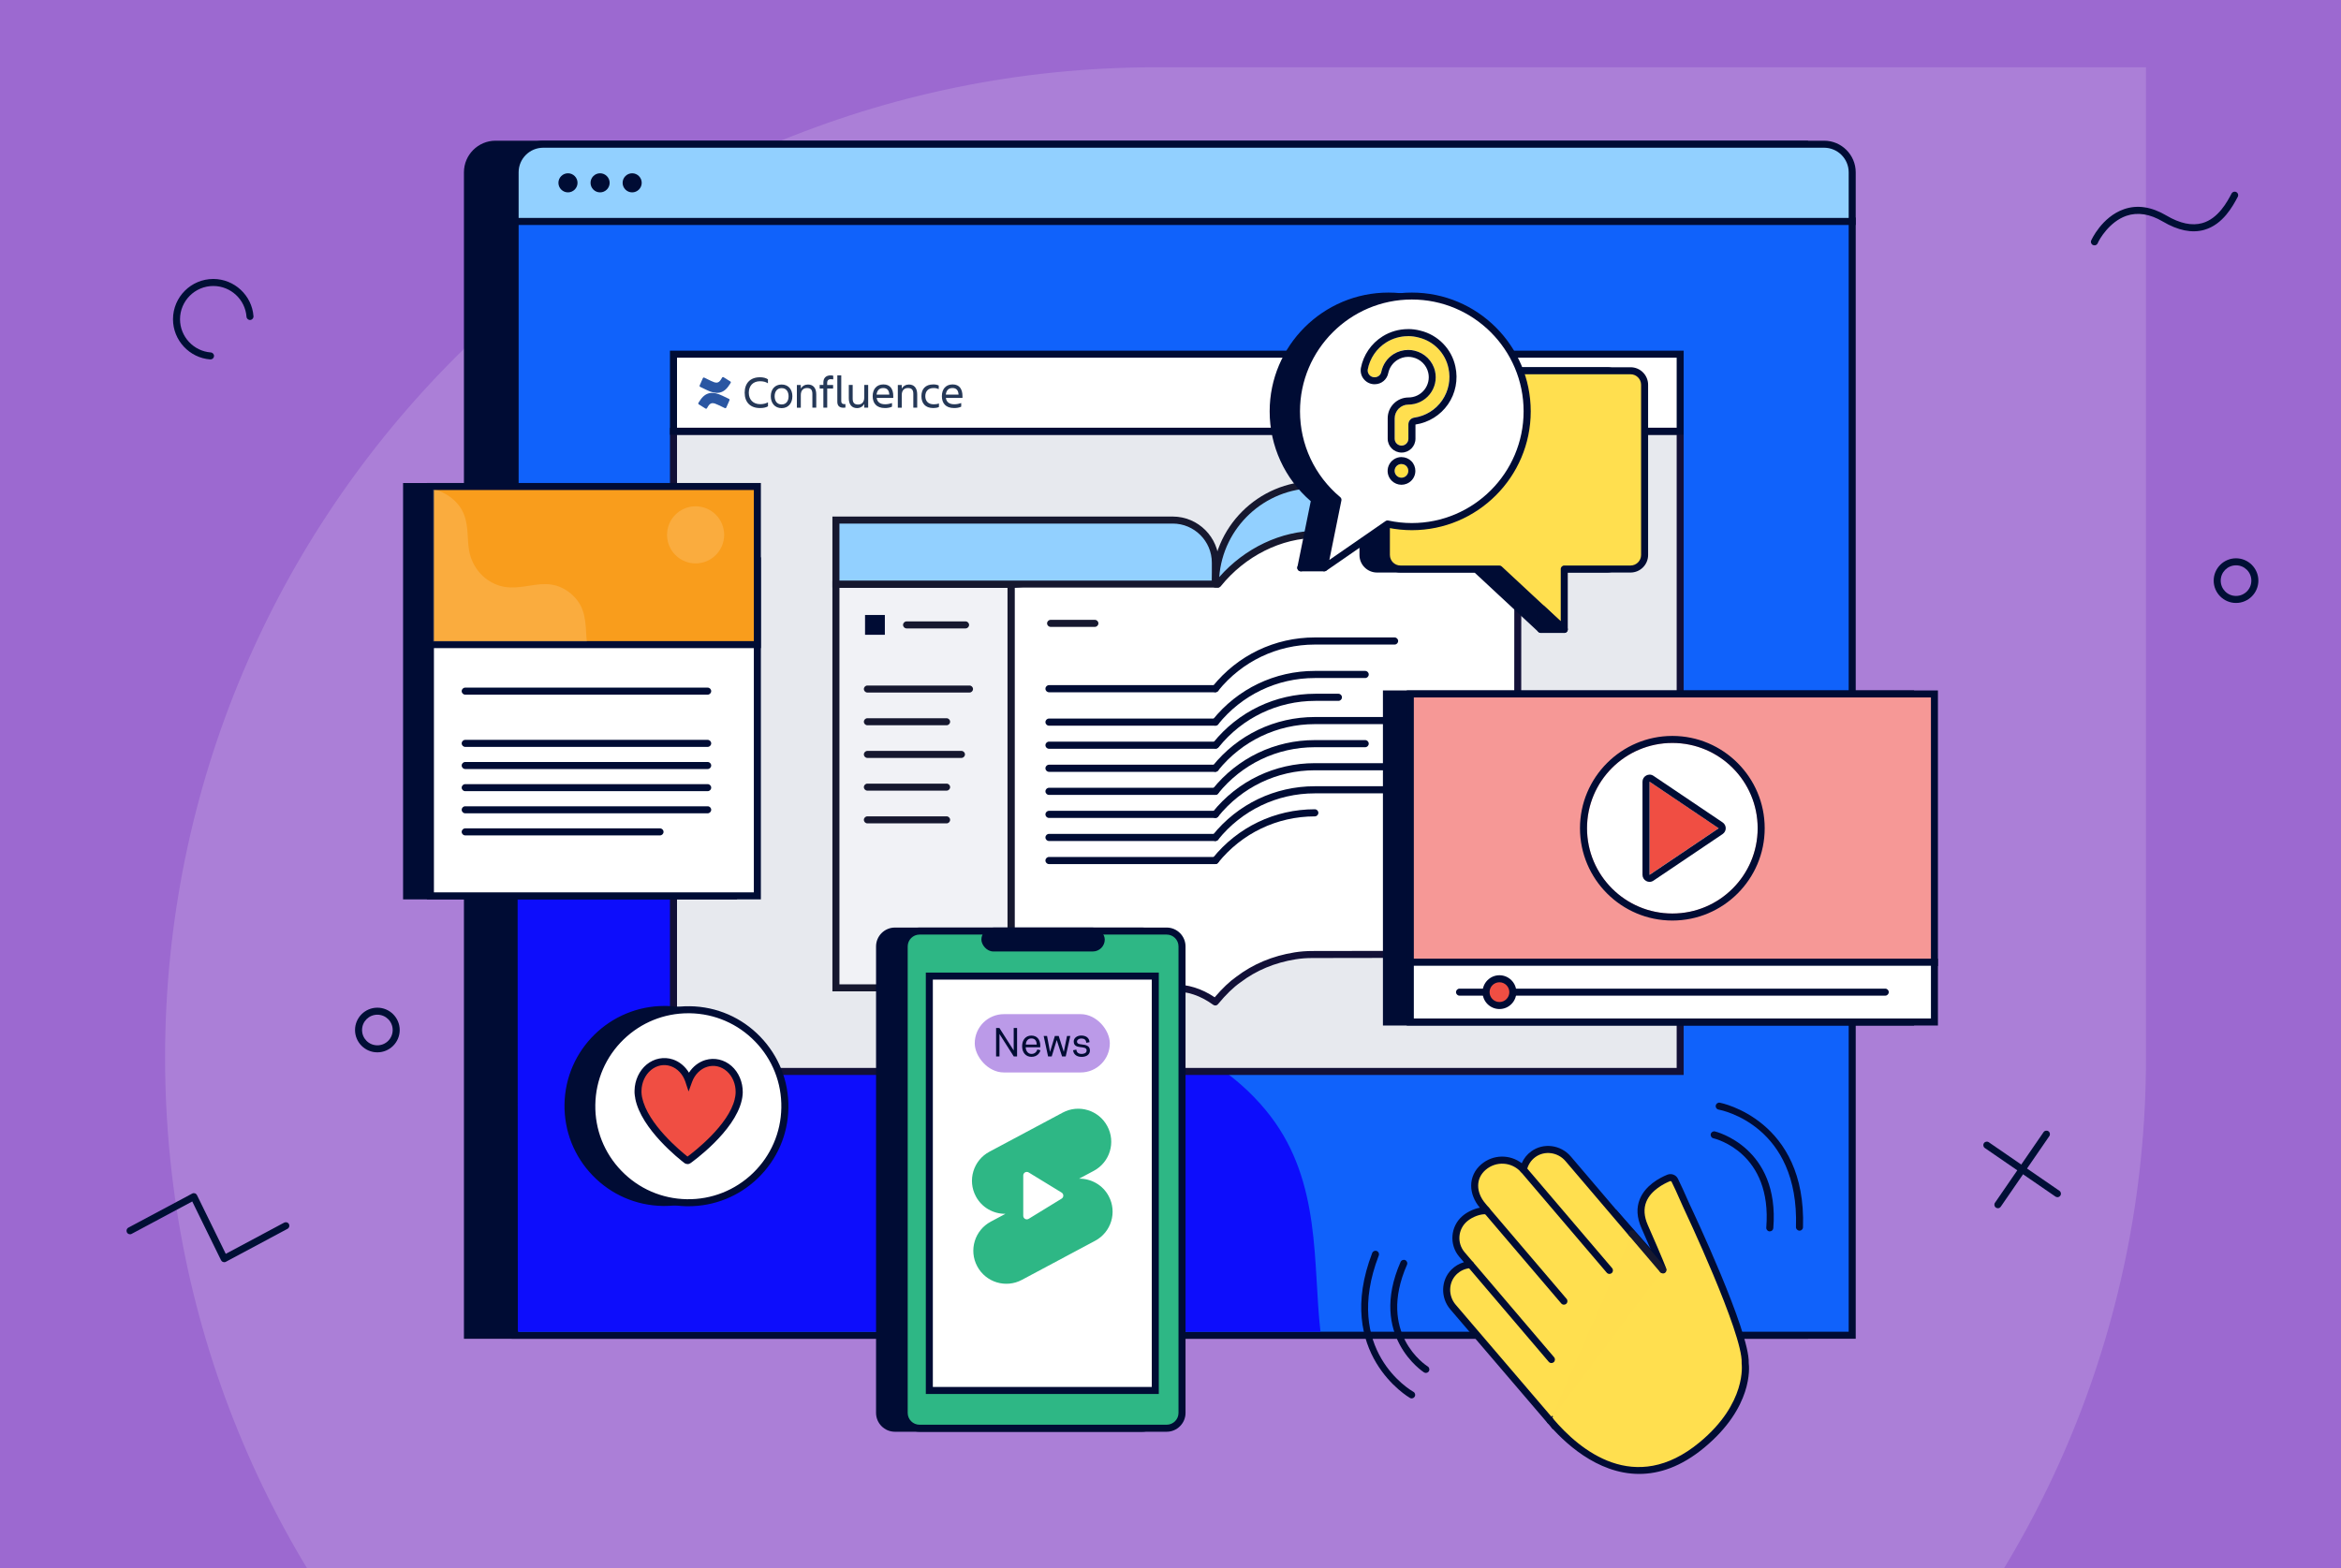 <?xml version="1.0" encoding="UTF-8"?>
<svg xmlns="http://www.w3.org/2000/svg" xmlns:xlink="http://www.w3.org/1999/xlink" viewBox="0 0 500 335">
  <defs>
    <style>
      .cls-1 {
        fill: none;
      }

      .cls-2 {
        fill: #92d0ff;
      }

      .cls-3 {
        fill: #ffde4f;
      }

      .cls-4 {
        fill: #f04e43;
      }

      .cls-5 {
        fill: #ffdf44;
      }

      .cls-6 {
        fill: #121037;
      }

      .cls-7 {
        fill: #ffdf4f;
      }

      .cls-8 {
        opacity: .15;
      }

      .cls-8, .cls-9 {
        fill: #fff;
      }

      .cls-10 {
        fill: #f1f2f6;
      }

      .cls-11 {
        fill: #bb9ae8;
      }

      .cls-12 {
        fill: #2a56a2;
      }

      .cls-13 {
        clip-path: url(#clippath-1);
      }

      .cls-14 {
        clip-path: url(#clippath-2);
      }

      .cls-15 {
        fill: #16182f;
      }

      .cls-16 {
        fill: #f99d1c;
      }

      .cls-17 {
        fill: #000c34;
      }

      .cls-18 {
        fill: #9c69d0;
      }

      .cls-19 {
        fill: #2eb785;
      }

      .cls-20 {
        fill: #000f35;
      }

      .cls-21 {
        fill: rgba(255, 255, 255, 0);
      }

      .cls-22 {
        fill: #e7e9ee;
      }

      .cls-23 {
        fill: #fcc223;
      }

      .cls-24 {
        fill: #1062fb;
      }

      .cls-25 {
        fill: #f69896;
      }

      .cls-26 {
        fill: #253857;
      }

      .cls-27 {
        clip-path: url(#clippath);
      }

      .cls-28 {
        fill: #0d0dfc;
      }
    </style>
    <clipPath id="clippath">
      <rect class="cls-1" y="410" width="500" height="282"/>
    </clipPath>
    <clipPath id="clippath-1">
      <rect class="cls-1" width="500" height="335"/>
    </clipPath>
    <clipPath id="clippath-2">
      <rect class="cls-1" x="149.15" y="78.97" width="56.42" height="9.87"/>
    </clipPath>
  </defs>
  <g id="bg">
    <rect class="cls-18" width="500" height="335"/>
  </g>
  <g id="Illustration">
    <g class="cls-27">
      <path class="cls-8" d="M724.53,394c-46.35-40.33-116.63-35.46-156.95,10.89-52.41,60.23-161.47,185.56-295.82,193.76-86.26,5.28-180.56-37.46-280.05-127-143.53-129.17-298.63-184.88-461.06-165.58-270.76,32.18-437.81,259.33-439.37,261.61-34.76,50.66-21.88,119.91,28.78,154.68,50.39,34.57,119.15,22.02,154.1-27.95,4.09-5.17,123.48-151.35,288.04-167.97,95.45-9.64,187.26,26.54,280.68,110.6,136.2,122.58,275.36,184.57,414.07,184.57,9.46,0,18.92-.29,28.37-.87,35.16-2.14,68.61-8.27,100.29-17.33,153.68-43.97,265.65-157.64,328.29-227.94,7.97-8.95,15.16-17.21,21.52-24.51,40.33-46.35,35.46-116.62-10.89-156.95Z"/>
    </g>
    <g class="cls-13">
      <path class="cls-8" d="M246.81,14.39h0c116.76,0,211.55,94.79,211.55,211.55h0c0,116.76-94.79,211.55-211.55,211.55H35.27v-211.55C35.27,109.18,130.06,14.39,246.81,14.39Z" transform="translate(493.62 451.87) rotate(180)"/>
    </g>
    <g>
      <g>
        <g>
          <path class="cls-17" d="M105.84,30.81h279.58v254.47H99.84V36.81c0-3.31,2.69-6,6-6Z"/>
          <path class="cls-17" d="M386.17,286.02H99.09V36.81c0-3.72,3.03-6.75,6.75-6.75h280.33v255.97ZM100.59,284.52h284.08V31.56H105.84c-2.89,0-5.25,2.35-5.25,5.25v247.72Z"/>
        </g>
        <g>
          <rect class="cls-24" x="110.02" y="47.23" width="285.58" height="238.04"/>
          <path class="cls-17" d="M396.35,286.02H109.27V46.48h287.08v239.54ZM110.77,284.52h284.08V47.98H110.77v236.54Z"/>
        </g>
        <g>
          <path class="cls-2" d="M116.02,30.81h273.58c3.31,0,6,2.69,6,6v10.5H110.02v-10.5c0-3.31,2.69-6,6-6Z"/>
          <path class="cls-17" d="M396.35,48.06H109.27v-11.25c0-3.72,3.03-6.75,6.75-6.75h273.58c3.72,0,6.75,3.03,6.75,6.75v11.25ZM110.77,46.56h284.08v-9.75c0-2.9-2.36-5.25-5.25-5.25H116.02c-2.89,0-5.25,2.35-5.25,5.25v9.75Z"/>
        </g>
        <g>
          <g>
            <circle class="cls-17" cx="121.31" cy="39.06" r="1.53"/>
            <path class="cls-17" d="M121.31,41.1c-1.13,0-2.04-.92-2.04-2.04s.92-2.04,2.04-2.04,2.04.92,2.04,2.04-.92,2.04-2.04,2.04ZM121.31,38.05c-.56,0-1.01.45-1.01,1.01s.45,1.01,1.01,1.01,1.01-.45,1.01-1.01-.45-1.01-1.01-1.01Z"/>
          </g>
          <g>
            <circle class="cls-17" cx="128.17" cy="39.06" r="1.53"/>
            <path class="cls-17" d="M128.17,41.1c-1.13,0-2.04-.92-2.04-2.04s.92-2.04,2.04-2.04,2.04.92,2.04,2.04-.92,2.04-2.04,2.04ZM128.17,38.05c-.56,0-1.01.45-1.01,1.01s.45,1.01,1.01,1.01,1.01-.45,1.01-1.01-.45-1.01-1.01-1.01Z"/>
          </g>
          <g>
            <circle class="cls-17" cx="135.02" cy="39.06" r="1.53"/>
            <path class="cls-17" d="M135.02,41.1c-1.13,0-2.04-.92-2.04-2.04s.92-2.04,2.04-2.04,2.04.92,2.04,2.04-.92,2.04-2.04,2.04ZM135.02,38.05c-.56,0-1.01.45-1.01,1.01s.45,1.01,1.01,1.01,1.01-.45,1.01-1.01-.45-1.01-1.01-1.01Z"/>
          </g>
        </g>
      </g>
      <path class="cls-28" d="M110.6,284.52l-.08-169.66c7.18,1.65,4.18.29,10.78,3.39,8.45,3.97,16.43,10.76,21,18.7,8.54,14.85,6.01,30.47,8.39,45.28,2.48,15.4,12.19,30.67,28.96,38.05,15.75,6.93,30.62,2.76,44.75.92,7.51-.98,15.49-1.45,23.68.95,8.89,2.6,17.53,8.78,23.29,16.33,10.86,14.23,9,31.41,10.66,46.04-.03,0-.06,0-.06,0H110.6Z"/>
      <g>
        <g>
          <rect class="cls-22" x="143.85" y="92.16" width="215.01" height="136.76"/>
          <path class="cls-6" d="M359.6,229.66h-216.51V91.41h216.51v138.25ZM144.6,228.16h213.51V92.91h-213.51v135.25Z"/>
        </g>
        <g>
          <rect class="cls-9" x="143.85" y="75.67" width="215.01" height="16.46"/>
          <path class="cls-17" d="M359.6,92.88h-216.51v-17.96h216.51v17.96ZM144.6,91.38h213.51v-14.96h-213.51v14.96Z"/>
        </g>
        <g id="logo-gradient-blue-confluence">
          <g class="cls-14">
            <g>
              <path class="cls-21" d="M149.15,78.97h56.42v9.87h-56.42v-9.87Z"/>
              <g id="Confluence">
                <path class="cls-26" d="M164.02,86.81c-.4.26-1.03.37-1.69.37-2.1,0-3.28-1.26-3.28-3.28s1.18-3.3,3.27-3.3c.62,0,1.25.12,1.7.44v.85c-.45-.29-.96-.44-1.7-.44-1.5,0-2.39.99-2.39,2.46s.93,2.44,2.44,2.44c.67,0,1.19-.15,1.66-.39v.84h-.01Z"/>
                <path class="cls-26" d="M164.63,84.66c0-1.46.85-2.51,2.31-2.51s2.3,1.06,2.3,2.51-.85,2.54-2.3,2.54c-1.45-.01-2.31-1.08-2.31-2.54ZM165.45,84.66c0,.93.45,1.75,1.5,1.75s1.48-.84,1.48-1.75-.44-1.74-1.48-1.74-1.5.82-1.5,1.74Z"/>
                <path class="cls-26" d="M174.35,87.09h-.84v-2.93c0-.87-.35-1.26-1.15-1.26s-1.32.52-1.32,1.5v2.7h-.84v-4.85h.84v.79c.31-.57.88-.89,1.54-.89,1.12,0,1.76.77,1.76,2.11v2.83h.01Z"/>
                <path class="cls-26" d="M177.94,82.24v.77h-1.26v4.08h-.82v-4.08h-.79v-.77h.79v-.53c0-.9.51-1.51,1.55-1.51.25,0,.42.04.56.08v.77c-.14-.03-.33-.04-.53-.04-.52,0-.77.3-.77.74v.5h1.27Z"/>
                <path class="cls-26" d="M180.14,87.11c-.8,0-1.3-.37-1.3-1.27v-5.64h.84v5.54c0,.44.29.6.65.6.09,0,.14,0,.24-.01v.75c-.08.02-.22.03-.43.03Z"/>
                <path class="cls-26" d="M181.28,82.24h.84v2.93c0,.87.35,1.26,1.15,1.26s1.32-.52,1.32-1.5v-2.69h.84v4.85h-.84v-.79c-.31.57-.88.89-1.54.89-1.12,0-1.76-.77-1.76-2.11v-2.85h-.01Z"/>
                <path class="cls-26" d="M189.01,87.18c-1.82,0-2.62-1.05-2.62-2.54s.82-2.51,2.3-2.51,2.1,1.04,2.1,2.51v.37h-3.55c.12.83.65,1.36,1.8,1.36.56,0,1.04-.11,1.48-.26v.77c-.41.22-1.03.3-1.51.3ZM187.22,84.31h2.72c-.04-.9-.45-1.41-1.29-1.41-.88,0-1.34.56-1.43,1.41Z"/>
                <path class="cls-26" d="M195.91,87.09h-.84v-2.93c0-.87-.35-1.26-1.15-1.26s-1.32.52-1.32,1.5v2.7h-.84v-4.85h.84v.79c.31-.57.88-.89,1.54-.89,1.12,0,1.76.77,1.76,2.11v2.83h.01Z"/>
                <path class="cls-26" d="M200.52,86.96c-.29.15-.74.22-1.18.22-1.74,0-2.54-1.05-2.54-2.54s.81-2.51,2.54-2.51c.44,0,.77.06,1.16.23v.77c-.31-.14-.64-.23-1.09-.23-1.26,0-1.78.79-1.78,1.74s.53,1.74,1.8,1.74c.5,0,.81-.07,1.11-.18v.75h-.01Z"/>
                <path class="cls-26" d="M203.79,87.18c-1.82,0-2.62-1.05-2.62-2.54s.82-2.51,2.3-2.51,2.1,1.04,2.1,2.51v.37h-3.55c.12.83.65,1.36,1.8,1.36.56,0,1.04-.11,1.48-.26v.77c-.41.22-1.02.3-1.51.3ZM202.01,84.31h2.72c-.04-.9-.45-1.41-1.29-1.41-.9,0-1.34.56-1.43,1.41Z"/>
              </g>
              <g id="Icon">
                <path id="Vector" class="cls-12" d="M149.39,85.72c-.07.12-.15.26-.22.37-.07.1-.03.24.08.3l1.44.9c.11.07.24.03.31-.08.06-.1.13-.22.21-.36.57-.95,1.14-.84,2.18-.34l1.43.68c.11.06.24,0,.3-.11l.69-1.57c.04-.11,0-.25-.11-.29-.3-.15-.9-.43-1.44-.69-1.95-.94-3.59-.89-4.85,1.19Z"/>
                <path id="Vector_2" data-name="Vector 2" class="cls-12" d="M155.84,82.16c.07-.12.15-.26.22-.37.07-.1.03-.24-.08-.3l-1.44-.9c-.11-.07-.24-.03-.31.08-.06.1-.13.22-.21.36-.57.95-1.14.84-2.18.34l-1.42-.69c-.11-.06-.24,0-.3.11l-.69,1.57c-.04.11,0,.25.11.29.3.15.9.43,1.44.69,1.93.95,3.58.9,4.84-1.18Z"/>
              </g>
            </g>
          </g>
        </g>
      </g>
      <g>
        <g>
          <polygon class="cls-17" points="86.84 103.95 86.84 119.81 86.84 137.72 86.84 191.4 156.67 191.4 156.67 137.72 156.67 119.81 156.67 103.95 86.84 103.95"/>
          <path class="cls-17" d="M157.42,192.15h-71.33v-88.95h71.33v88.95ZM87.59,190.65h68.33v-85.95h-68.33v85.95Z"/>
        </g>
        <g>
          <g>
            <rect class="cls-9" x="91.93" y="119.81" width="69.83" height="71.58" transform="translate(253.69 311.21) rotate(180)"/>
            <path class="cls-17" d="M162.51,192.15h-71.33v-73.08h71.33v73.08ZM92.68,190.65h68.33v-70.08h-68.33v70.08Z"/>
          </g>
          <g>
            <rect class="cls-16" x="91.93" y="103.95" width="69.83" height="33.78" transform="translate(253.69 241.67) rotate(180)"/>
            <path class="cls-17" d="M162.51,138.47h-71.33v-35.28h71.33v35.28ZM92.68,136.97h68.33v-32.28h-68.33v32.28Z"/>
          </g>
          <path class="cls-17" d="M151.15,148.41h-51.79c-.41,0-.75-.34-.75-.75s.34-.75.75-.75h51.79c.41,0,.75.34.75.75s-.34.75-.75.75Z"/>
          <path class="cls-17" d="M151.15,159.57h-51.79c-.41,0-.75-.34-.75-.75s.34-.75.75-.75h51.79c.41,0,.75.34.75.75s-.34.75-.75.75Z"/>
          <path class="cls-17" d="M151.15,164.3h-51.79c-.41,0-.75-.34-.75-.75s.34-.75.75-.75h51.79c.41,0,.75.34.75.75s-.34.75-.75.75Z"/>
          <path class="cls-17" d="M151.15,169.03h-51.79c-.41,0-.75-.34-.75-.75s.34-.75.75-.75h51.79c.41,0,.75.34.75.75s-.34.75-.75.75Z"/>
          <path class="cls-17" d="M151.15,173.76h-51.79c-.41,0-.75-.34-.75-.75s.34-.75.75-.75h51.79c.41,0,.75.34.75.75s-.34.75-.75.75Z"/>
          <path class="cls-17" d="M140.97,178.48h-41.61c-.41,0-.75-.34-.75-.75s.34-.75.75-.75h41.61c.41,0,.75.34.75.75s-.34.75-.75.75Z"/>
          <path class="cls-8" d="M92.49,137.08l-.02-32.51c1.38.32.8.06,2.07.65,1.62.76,3.15,2.06,4.02,3.58,1.64,2.84,1.15,5.84,1.61,8.68.48,2.95,2.34,5.88,5.55,7.29,3.02,1.33,5.87.53,8.58.18,1.44-.19,2.97-.28,4.54.18,1.7.5,3.36,1.68,4.46,3.13,2.08,2.73,1.72,6.02,2.04,8.82,0,.05.01-.05.02,0h-32.87Z"/>
          <circle class="cls-8" cx="148.57" cy="114.27" r="6.1"/>
        </g>
      </g>
      <g>
        <g>
          <polygon class="cls-3" points="351.79 303.05 331.99 304.51 322.01 288.87 327.33 262.99 344.91 259.28 357.97 274.07 351.79 303.05"/>
          <path class="cls-17" d="M331.59,305.3l-10.38-16.28.06-.3,5.42-26.37,18.5-3.91,13.61,15.42-6.37,29.91-20.83,1.54ZM322.82,288.73l9.56,14.99,18.78-1.39,5.97-28.04-12.51-14.18-16.65,3.52-5.15,25.09Z"/>
        </g>
        <g>
          <g>
            <g>
              <path class="cls-7" d="M331.08,303.52c7.23,8.57,19.1,16.2,32.38,5.22,10.66-8.81,9.26-17.5,9.26-17.5.33-6.44-12.52-33.56-12.52-33.56-1.38-3.14-2.12-4.73-2.52-5.52-.24-.48-.82-.69-1.31-.48-2.25.93-7.93,3.98-5.13,10.36,3.43,7.8,3.93,9.29,3.93,9.29"/>
              <path class="cls-17" d="M350.09,314.9c-9.08,0-16.23-6.93-19.58-10.9-.27-.32-.23-.79.09-1.06.32-.27.79-.23,1.06.09,5.76,6.83,17.49,16.57,31.33,5.13,10.17-8.4,9.01-16.72,9-16.81,0-.05-.01-.1,0-.16.32-6.18-12.32-32.93-12.45-33.2-1.42-3.25-2.15-4.79-2.51-5.5-.07-.13-.22-.18-.36-.13-1.18.49-4.04,1.89-5.05,4.4-.59,1.46-.48,3.13.32,4.96,3.41,7.74,3.94,9.3,3.96,9.36.13.39-.08.82-.47.95-.39.13-.82-.08-.95-.47-.02-.06-.56-1.62-3.91-9.23-.97-2.21-1.09-4.27-.34-6.12,1.18-2.93,4.18-4.54,5.87-5.23.86-.35,1.86.01,2.27.84.54,1.07,1.39,2.94,2.54,5.55.52,1.09,12.83,27.15,12.59,33.83.13.98.91,9.48-9.54,18.12-4.91,4.06-9.59,5.58-13.85,5.58Z"/>
            </g>
            <g>
              <path class="cls-7" d="M348.59,263.6l-13.67-16.05c-1.86-2.18-5.11-2.67-7.43-.98-1.14.83-1.85,2.01-2.12,3.27-2.23-2.42-5.99-2.68-8.52-.52h0c-2.59,2.2-2.39,5.66-.19,8.25l.92,1.11c-1.47-.19-3.51.63-4.73,1.66h0c-2.29,1.95-2.56,5.38-.61,7.67l1.84,2.16c-1.28.07-2.55.58-3.55,1.58-2.03,2.02-2.06,5.3-.2,7.48l20.75,24.27"/>
              <path class="cls-17" d="M331.08,304.27c-.21,0-.42-.09-.57-.26l-20.75-24.27c-2.13-2.5-2.02-6.23.25-8.5.75-.74,1.66-1.28,2.66-1.57l-.99-1.16c-2.21-2.6-1.9-6.51.7-8.73.91-.78,2.31-1.5,3.69-1.76-1.19-1.41-1.85-3.08-1.85-4.71,0-1.75.76-3.37,2.15-4.55,2.52-2.15,6.11-2.18,8.65-.24.44-1.01,1.13-1.89,2.04-2.54,2.6-1.89,6.3-1.41,8.44,1.1l13.67,16.05c.27.32.23.79-.08,1.06-.32.27-.79.23-1.06-.08l-13.67-16.05c-1.63-1.91-4.45-2.29-6.42-.86-.94.68-1.59,1.69-1.83,2.82-.06.27-.26.49-.54.57-.27.07-.56,0-.75-.22-1.97-2.15-5.26-2.35-7.48-.46-1.07.91-1.63,2.09-1.63,3.41,0,1.28.54,2.63,1.53,3.78l.92,1.12c.2.24.23.57.08.84s-.44.42-.75.38c-1.16-.15-2.98.5-4.14,1.49-1.97,1.68-2.21,4.64-.53,6.61l1.84,2.16c.18.22.23.52.12.78-.11.26-.36.44-.65.45-1.16.06-2.24.55-3.06,1.36-1.72,1.71-1.79,4.55-.16,6.46l20.75,24.27c.27.31.23.79-.08,1.06-.14.12-.31.18-.49.18Z"/>
            </g>
            <g>
              <line class="cls-23" x1="325.38" y1="249.85" x2="343.75" y2="271.42"/>
              <path class="cls-17" d="M343.75,272.17c-.21,0-.42-.09-.57-.26l-18.37-21.56c-.27-.32-.23-.79.08-1.06.32-.27.79-.23,1.06.08l18.37,21.56c.27.32.23.79-.08,1.06-.14.12-.31.18-.49.18Z"/>
            </g>
            <g>
              <line class="cls-23" x1="317.37" y1="258.43" x2="334.03" y2="277.99"/>
              <path class="cls-17" d="M334.03,278.74c-.21,0-.42-.09-.57-.26l-16.66-19.55c-.27-.32-.23-.79.08-1.06.32-.27.79-.23,1.06.08l16.66,19.55c.27.32.23.79-.08,1.06-.14.12-.31.18-.49.18Z"/>
            </g>
            <g>
              <line class="cls-23" x1="314.09" y1="270.18" x2="331.36" y2="290.46"/>
              <path class="cls-17" d="M331.36,291.21c-.21,0-.42-.09-.57-.26l-17.27-20.28c-.27-.32-.23-.79.08-1.06.32-.27.79-.23,1.06.08l17.27,20.28c.27.32.23.79-.08,1.06-.14.12-.31.18-.49.18Z"/>
            </g>
            <g>
              <line class="cls-23" x1="348.59" y1="263.6" x2="355.1" y2="271.24"/>
              <path class="cls-15" d="M355.1,271.99c-.21,0-.42-.09-.57-.26l-6.51-7.64c-.27-.32-.23-.79.08-1.06.32-.27.79-.23,1.06.08l6.51,7.64c.27.32.23.79-.08,1.06-.14.12-.31.18-.49.18Z"/>
            </g>
          </g>
          <path class="cls-17" d="M378,263.08s-.04,0-.06,0c-.41-.03-.72-.39-.69-.81,1.28-15.96-10.79-18.96-11.3-19.08-.4-.09-.65-.5-.56-.9.09-.4.49-.66.9-.56.14.03,13.85,3.38,12.46,20.66-.03.39-.36.69-.75.69Z"/>
          <path class="cls-17" d="M384.34,262.92s-.02,0-.03,0c-.41-.01-.74-.36-.72-.77.72-21.67-15.83-24.96-16.53-25.09-.41-.07-.68-.46-.6-.87.08-.41.47-.68.87-.6.19.03,18.53,3.62,17.76,26.62-.01.41-.35.73-.75.73Z"/>
          <path class="cls-17" d="M304.55,293.32c-.14,0-.27-.04-.4-.11-.12-.08-11.97-7.73-5.01-23.6.17-.38.61-.55.99-.39.38.17.55.61.38.99-6.43,14.66,3.99,21.45,4.43,21.73.35.22.46.68.24,1.03-.14.23-.39.35-.64.35Z"/>
          <path class="cls-17" d="M301.52,298.77c-.12,0-.25-.03-.37-.1-.16-.09-16.32-9.49-8.07-30.97.15-.39.58-.58.97-.43.39.15.58.58.43.97-7.78,20.24,6.78,28.77,7.4,29.12.36.2.49.66.28,1.02-.14.24-.39.38-.65.38Z"/>
        </g>
      </g>
      <g>
        <g>
          <circle class="cls-17" cx="141.93" cy="236.28" r="20.62"/>
          <path class="cls-17" d="M141.94,257.65c-.12,0-.24,0-.36,0-5.71-.09-11.04-2.41-15-6.51s-6.1-9.5-6.01-15.21c.19-11.66,9.74-21.01,21.36-21.01.12,0,.24,0,.36,0,11.78.2,21.21,9.94,21.01,21.72-.09,5.71-2.41,11.04-6.51,15-4.01,3.88-9.28,6.01-14.85,6.01ZM141.92,216.41c-10.8,0-19.68,8.7-19.86,19.54-.09,5.31,1.9,10.33,5.58,14.14,3.69,3.81,8.65,5.96,13.95,6.05,5.26.09,10.33-1.9,14.14-5.59,3.81-3.69,5.96-8.64,6.05-13.95.18-10.95-8.58-20.01-19.54-20.19-.11,0-.22,0-.33,0Z"/>
        </g>
        <g>
          <g>
            <circle class="cls-9" cx="147.02" cy="236.35" r="20.62"/>
            <path class="cls-17" d="M147.03,257.71c-.12,0-.24,0-.36,0-5.71-.09-11.04-2.41-15-6.51s-6.1-9.5-6.01-15.21c.09-5.71,2.41-11.03,6.51-15,4.1-3.97,9.48-6.09,15.21-6.01,5.71.09,11.04,2.41,15,6.51s6.1,9.5,6.01,15.21c-.09,5.71-2.41,11.04-6.51,15-4.01,3.88-9.28,6.01-14.85,6.01ZM147.01,216.48c-5.18,0-10.07,1.98-13.81,5.59-3.81,3.69-5.96,8.64-6.05,13.95-.09,5.31,1.9,10.33,5.59,14.14,3.69,3.81,8.64,5.96,13.95,6.05,5.28.09,10.33-1.9,14.14-5.59,3.81-3.69,5.96-8.64,6.05-13.95.09-5.31-1.9-10.33-5.59-14.14s-8.64-5.96-13.95-6.05c-.11,0-.23,0-.34,0Z"/>
          </g>
          <g>
            <path class="cls-4" d="M157.87,233.37c0,.16,0,.31-.02.46-.03.36-.09.72-.17,1.08h0c-1.45,6.39-10.27,12.71-10.65,12.98-.13.09-.29.09-.41,0-.37-.28-8.97-6.89-10.21-13.32h0c-.07-.36-.11-.72-.14-1.08,0-.15,0-.31,0-.47.03-1.97.88-3.82,2.3-4.99,1.42-1.17,3.23-1.52,4.91-.96,1.68.56,3.02,1.98,3.63,3.83.67-1.83,2.06-3.2,3.75-3.71,1.7-.51,3.5-.1,4.88,1.12,1.38,1.22,2.17,3.09,2.13,5.06h0Z"/>
            <path class="cls-17" d="M146.83,248.7c-.23,0-.47-.08-.66-.23-.94-.72-9.22-7.2-10.49-13.77v-.08c-.08-.36-.12-.73-.15-1.1,0-.18-.01-.35,0-.53.04-2.18,1-4.25,2.57-5.55,1.61-1.33,3.72-1.73,5.63-1.09,1.4.47,2.61,1.48,3.42,2.82.85-1.31,2.09-2.28,3.51-2.7,1.94-.58,4.03-.1,5.59,1.28,1.53,1.35,2.42,3.46,2.39,5.64h0c0,.17-.01.34-.03.51-.03.37-.09.74-.17,1.1l-.02.09c-1.52,6.69-10.56,13.15-10.95,13.42-.19.14-.41.2-.63.2ZM137.16,234.49c1.13,5.61,8.25,11.48,9.68,12.61,1.44-1.06,8.79-6.75,10.09-12.29v-.06c.09-.32.14-.65.17-.98.01-.13.02-.27.02-.41.03-1.75-.67-3.42-1.88-4.49-1.19-1.05-2.71-1.4-4.17-.96-1.46.44-2.68,1.65-3.26,3.25l-.74,2.03-.68-2.06c-.53-1.61-1.71-2.87-3.15-3.35-1.44-.49-2.97-.18-4.2.83-1.24,1.02-2,2.68-2.03,4.42,0,.14,0,.28,0,.42.02.32.06.65.12.97v.07Z"/>
          </g>
        </g>
      </g>
      <rect class="cls-1" x="121.07" y="46.98" width="275.74" height="214.45"/>
      <g>
        <path class="cls-9" d="M215.94,124.93v86.12c11.96.01,30.89-.07,34.54,0,3.89,0,6.71,1.32,9.09,3.03,1.59-1.92,3.26-3.62,4.92-4.78,3.47-2.65,7.52-4.35,12.15-5.09,1.21-.19,2.44-.28,3.67-.28l43.84-.07.05-93.56h-47.82l-6.12,1.61-4.83,2.74-4.83,3.87-1.03,1.93-43.61,4.47Z"/>
        <path class="cls-6" d="M259.57,214.82c-.15,0-.31-.05-.44-.14-2.78-2-5.45-2.89-8.65-2.89-2.23-.05-10.17-.03-18.58-.02-5.5.01-11.27.02-15.96.02-.41,0-.75-.34-.75-.75v-86.12c0-.38.29-.71.67-.75l43.21-4.43.85-1.58c.05-.09.11-.17.19-.23l4.83-3.87s.06-.05.1-.07l4.83-2.74c.06-.03.12-.06.18-.07l6.12-1.61c.06-.02.13-.02.19-.02h47.82c.2,0,.39.08.53.22s.22.33.22.53l-.05,93.56c0,.41-.33.75-.75.75l-43.84.07c-1.25,0-2.44.09-3.55.27-4.48.72-8.46,2.38-11.81,4.94-1.48,1.03-3.09,2.59-4.8,4.66-.15.18-.36.27-.58.27ZM243.41,210.27c3.38,0,5.96,0,7.09.03,3.25,0,6.12.88,8.94,2.77,1.63-1.91,3.19-3.39,4.62-4.39,3.53-2.69,7.73-4.46,12.46-5.21,1.18-.19,2.46-.29,3.78-.29l43.09-.07.05-92.06h-46.98l-5.93,1.56-4.7,2.66-4.67,3.73-.96,1.8c-.12.22-.34.37-.58.39l-42.93,4.4v84.7c4.55,0,10,0,15.2-.02,4.16,0,8.21-.02,11.51-.02Z"/>
      </g>
      <g>
        <rect class="cls-10" x="178.54" y="124.85" width="37.4" height="86.2"/>
        <path class="cls-15" d="M216.69,211.8h-38.9v-87.7h38.9v87.7ZM179.29,210.3h35.9v-84.7h-35.9v84.7Z"/>
      </g>
      <path class="cls-17" d="M259.59,147.9h-35.54c-.42,0-.76-.34-.76-.76s.34-.76.76-.76h35.54c.42,0,.76.34.76.76s-.34.76-.76.76Z"/>
      <path class="cls-15" d="M233.85,133.93h-9.46c-.41,0-.75-.34-.75-.75s.34-.75.75-.75h9.46c.41,0,.75.34.75.75s-.34.75-.75.75Z"/>
      <path class="cls-15" d="M206.23,134.26h-12.6c-.41,0-.75-.34-.75-.75s.34-.75.75-.75h12.6c.41,0,.75.34.75.75s-.34.75-.75.75Z"/>
      <path class="cls-15" d="M207.07,147.96h-21.81c-.41,0-.75-.34-.75-.75s.34-.75.75-.75h21.81c.41,0,.75.34.75.75s-.34.75-.75.75Z"/>
      <path class="cls-15" d="M202.18,154.95h-16.92c-.41,0-.75-.34-.75-.75s.34-.75.75-.75h16.92c.41,0,.75.34.75.75s-.34.75-.75.75Z"/>
      <path class="cls-15" d="M205.35,161.93h-20.09c-.41,0-.75-.34-.75-.75s.34-.75.75-.75h20.09c.41,0,.75.34.75.75s-.34.75-.75.75Z"/>
      <path class="cls-15" d="M202.18,168.92h-16.92c-.41,0-.75-.34-.75-.75s.34-.75.75-.75h16.92c.41,0,.75.34.75.75s-.34.75-.75.75Z"/>
      <path class="cls-15" d="M202.18,175.91h-16.92c-.41,0-.75-.34-.75-.75s.34-.75.75-.75h16.92c.41,0,.75.34.75.75s-.34.75-.75.75Z"/>
      <rect class="cls-17" x="184.76" y="131.39" width="4.23" height="4.23"/>
      <path class="cls-17" d="M259.59,159.97h-35.54c-.42,0-.76-.34-.76-.76s.34-.76.76-.76h35.54c.42,0,.76.34.76.76s-.34.76-.76.76Z"/>
      <path class="cls-17" d="M259.59,164.9h-35.54c-.42,0-.76-.34-.76-.76s.34-.76.76-.76h35.54c.42,0,.76.34.76.76s-.34.76-.76.76Z"/>
      <path class="cls-17" d="M259.59,169.83h-35.54c-.42,0-.76-.34-.76-.76s.34-.76.76-.76h35.54c.42,0,.76.34.76.76s-.34.76-.76.76Z"/>
      <path class="cls-17" d="M259.59,174.75h-35.54c-.42,0-.76-.34-.76-.76s.34-.76.76-.76h35.54c.42,0,.76.34.76.76s-.34.76-.76.76Z"/>
      <path class="cls-17" d="M259.59,179.68h-35.54c-.42,0-.76-.34-.76-.76s.34-.76.76-.76h35.54c.42,0,.76.34.76.76s-.34.76-.76.76Z"/>
      <path class="cls-17" d="M259.59,184.61h-35.54c-.42,0-.76-.34-.76-.76s.34-.76.76-.76h35.54c.42,0,.76.34.76.76s-.34.76-.76.76Z"/>
      <path class="cls-17" d="M259.59,155.04h-35.54c-.42,0-.76-.34-.76-.76s.34-.76.76-.76h35.54c.42,0,.76.34.76.76s-.34.76-.76.76Z"/>
      <path class="cls-17" d="M259.59,179.68c-.17,0-.34-.05-.48-.17-.33-.26-.38-.74-.12-1.07,5.35-6.65,13.3-10.46,21.83-10.46h16.37c.42,0,.76.34.76.76s-.34.76-.76.76h-16.37c-8.06,0-15.58,3.61-20.64,9.89-.15.19-.37.28-.59.28Z"/>
      <path class="cls-17" d="M259.59,174.75c-.17,0-.34-.05-.48-.17-.33-.26-.38-.74-.12-1.07,5.35-6.65,13.3-10.46,21.83-10.46h16.37c.42,0,.76.34.76.76s-.34.76-.76.76h-16.37c-8.06,0-15.58,3.61-20.64,9.89-.15.19-.37.28-.59.28Z"/>
      <path class="cls-17" d="M259.59,164.89c-.17,0-.34-.05-.48-.17-.33-.26-.38-.74-.12-1.07,5.35-6.65,13.3-10.46,21.83-10.46h16.37c.42,0,.76.34.76.76s-.34.76-.76.76h-16.37c-8.06,0-15.58,3.61-20.64,9.89-.15.19-.37.28-.59.28Z"/>
      <path class="cls-17" d="M259.59,169.82c-.17,0-.34-.05-.48-.17-.33-.26-.38-.74-.12-1.07,5.35-6.65,13.3-10.46,21.83-10.46h10.76c.42,0,.76.34.76.76s-.34.76-.76.76h-10.76c-8.06,0-15.58,3.61-20.64,9.89-.15.19-.37.28-.59.28Z"/>
      <path class="cls-17" d="M259.59,155.04c-.17,0-.34-.05-.48-.17-.33-.26-.38-.74-.12-1.07,5.35-6.65,13.3-10.46,21.83-10.46h10.76c.42,0,.76.34.76.76s-.34.76-.76.76h-10.76c-8.06,0-15.58,3.61-20.64,9.89-.15.19-.37.28-.59.28Z"/>
      <path class="cls-17" d="M259.71,159.92c-.17,0-.34-.05-.48-.17-.33-.26-.38-.74-.12-1.07,5.35-6.65,13.3-10.46,21.83-10.46h4.92c.42,0,.76.34.76.76s-.34.76-.76.76h-4.92c-8.06,0-15.58,3.61-20.64,9.89-.15.19-.37.28-.59.28Z"/>
      <path class="cls-17" d="M259.59,184.6c-.17,0-.34-.05-.48-.17-.33-.26-.38-.74-.12-1.07,5.35-6.65,13.3-10.46,21.83-10.46.42,0,.76.34.76.76s-.34.76-.76.76c-8.06,0-15.58,3.61-20.64,9.89-.15.19-.37.28-.59.28Z"/>
      <path class="cls-17" d="M259.59,147.89c-.17,0-.34-.05-.48-.17-.33-.26-.38-.74-.12-1.07,5.35-6.65,13.3-10.46,21.83-10.46h17.04c.42,0,.76.34.76.76s-.34.76-.76.76h-17.04c-8.06,0-15.58,3.61-20.64,9.89-.15.19-.37.28-.59.28Z"/>
      <g>
        <path class="cls-2" d="M178.54,124.79v-13.68h71.94c5.03,0,9.1,4.07,9.1,9.1v4.58h-81.04Z"/>
        <path class="cls-15" d="M260.33,125.54h-82.54v-15.18h72.69c5.43,0,9.85,4.42,9.85,9.85v5.33ZM179.29,124.04h79.54v-3.83c0-4.6-3.75-8.35-8.35-8.35h-71.19v12.18Z"/>
      </g>
      <g>
        <path class="cls-2" d="M323.94,114.16h-42.56c-8.25,0-16.06,4.19-21.23,10.62h-.53c.02-11.72,9.51-21.22,21.23-21.23h0s24.15,0,24.15,0h19.2s-.25,10.61-.25,10.61Z"/>
        <path class="cls-15" d="M260.14,125.54h-.53c-.2,0-.39-.08-.53-.22-.14-.14-.22-.33-.22-.53.01-12.1,9.88-21.97,21.98-21.98h24.15s19.2,0,19.2,0c.2,0,.4.08.54.23.14.14.22.34.21.54l-.25,10.61c0,.41-.34.73-.75.73h-42.56c-7.72,0-15.44,3.87-20.65,10.34-.14.18-.36.28-.58.28ZM280.84,104.3c-10.78.01-19.65,8.4-20.43,18.99,5.46-6.21,13.21-9.89,20.96-9.89h41.83l.22-9.11h-42.58Z"/>
      </g>
      <g>
        <g>
          <rect class="cls-17" x="296.13" y="148.26" width="111.95" height="70.09"/>
          <path class="cls-17" d="M408.82,219.1h-113.45v-71.59h113.45v71.59ZM296.88,217.6h110.45v-68.59h-110.45v68.59Z"/>
        </g>
        <g>
          <rect class="cls-25" x="301.22" y="148.26" width="111.95" height="57.38"/>
          <path class="cls-17" d="M413.91,206.39h-113.45v-58.88h113.45v58.88ZM301.97,204.89h110.45v-55.88h-110.45v55.88Z"/>
        </g>
        <g>
          <circle class="cls-9" cx="357.19" cy="176.95" r="18.22"/>
          <path class="cls-17" d="M357.19,158.73c10.07,0,18.22,8.16,18.22,18.22s-8.16,18.22-18.22,18.22-18.23-8.16-18.23-18.22,8.16-18.22,18.23-18.22M357.19,157.23c-10.88,0-19.73,8.85-19.73,19.72s8.85,19.72,19.73,19.72,19.72-8.85,19.72-19.72-8.85-19.72-19.72-19.72h0Z"/>
        </g>
        <g>
          <polygon class="cls-4" points="367.09 176.95 359.7 181.93 352.31 186.9 352.31 176.95 352.31 167 359.7 171.97 367.09 176.95"/>
          <path class="cls-17" d="M352.31,167l7.39,4.98,7.39,4.98-7.39,4.98-7.39,4.98v-19.91M352.31,165.5c-.24,0-.48.06-.7.18-.49.26-.8.77-.8,1.32v19.91c0,.55.31,1.06.8,1.32.22.12.46.18.7.18.29,0,.59-.09.84-.26l7.39-4.98,7.39-4.98c.41-.28.66-.75.66-1.24s-.25-.97-.66-1.24l-7.39-4.98-7.39-4.98c-.25-.17-.54-.26-.84-.26h0Z"/>
        </g>
        <g>
          <rect class="cls-9" x="301.22" y="205.59" width="111.95" height="12.77"/>
          <path class="cls-17" d="M413.91,219.1h-113.45v-14.27h113.45v14.27ZM301.97,217.6h110.45v-11.27h-110.45v11.27Z"/>
        </g>
        <path class="cls-17" d="M402.66,212.72h-90.93c-.41,0-.75-.34-.75-.75s.34-.75.75-.75h90.93c.41,0,.75.34.75.75s-.34.75-.75.75Z"/>
        <g>
          <circle class="cls-4" cx="320.26" cy="211.97" r="2.86"/>
          <path class="cls-17" d="M320.26,215.58c-1.99,0-3.61-1.62-3.61-3.61s1.62-3.61,3.61-3.61,3.61,1.62,3.61,3.61-1.62,3.61-3.61,3.61ZM320.26,209.86c-1.17,0-2.11.95-2.11,2.11s.95,2.11,2.11,2.11,2.11-.95,2.11-2.11-.95-2.11-2.11-2.11Z"/>
        </g>
      </g>
      <g>
        <g>
          <path class="cls-17" d="M294.11,79.21h49.15c1.66,0,3,1.34,3,3v36.36c0,1.66-1.34,3-3,3h-14.16s0,12.9,0,12.9l-13.87-12.9h-21.12c-1.66,0-3-1.34-3-3v-36.36c0-1.66,1.34-3,3-3Z"/>
          <path class="cls-17" d="M329.1,135.22c-.19,0-.37-.07-.51-.2l-13.65-12.7h-20.83c-2.07,0-3.75-1.68-3.75-3.75v-36.36c0-2.07,1.68-3.75,3.75-3.75h49.15c2.07,0,3.75,1.68,3.75,3.75v36.36c0,2.07-1.68,3.75-3.75,3.75h-13.41v12.15c0,.3-.18.57-.45.69-.1.04-.2.06-.3.06ZM294.11,79.96c-1.24,0-2.25,1.01-2.25,2.25v36.36c0,1.24,1.01,2.25,2.25,2.25h21.12c.19,0,.37.07.51.2l12.6,11.72v-11.18c0-.41.34-.75.75-.75h14.16c1.24,0,2.25-1.01,2.25-2.25v-36.36c0-1.24-1.01-2.25-2.25-2.25h-49.15Z"/>
        </g>
        <g>
          <path class="cls-17" d="M296.55,63.25h0c-13.6,0-24.63,11.03-24.63,24.63h0c0,7.6,3.45,14.4,8.86,18.92h0s-2.94,14.52-2.94,14.52l13.53-9.36c1.67.36,3.41.55,5.19.55h0c13.6,0,24.63-11.03,24.63-24.63h0c0-13.6-11.03-24.63-24.63-24.63Z"/>
          <path class="cls-17" d="M277.83,122.06c-.14,0-.29-.04-.41-.12-.25-.17-.38-.48-.32-.77l2.86-14.09c-5.59-4.83-8.78-11.8-8.78-19.19,0-13.99,11.39-25.38,25.38-25.38s25.38,11.38,25.38,25.38-11.39,25.38-25.38,25.38c-1.68,0-3.37-.17-5.03-.5l-13.27,9.17c-.13.09-.28.13-.43.13ZM281.48,107.04l-2.55,12.59,12-8.3c.17-.12.38-.16.58-.12,1.66.36,3.35.54,5.03.54,13.17,0,23.88-10.71,23.88-23.88s-10.71-23.88-23.88-23.88-23.88,10.71-23.88,23.88c0,7.1,3.13,13.78,8.59,18.34.25.2.33.54.23.83Z"/>
        </g>
        <g>
          <path class="cls-7" d="M299.11,79.21h49.15c1.66,0,3,1.34,3,3v36.36c0,1.66-1.34,3-3,3h-14.16s0,12.9,0,12.9l-13.87-12.9h-21.12c-1.66,0-3-1.34-3-3v-36.36c0-1.66,1.34-3,3-3Z"/>
          <path class="cls-17" d="M334.1,135.22c-.19,0-.37-.07-.51-.2l-13.65-12.7h-20.83c-2.07,0-3.75-1.68-3.75-3.75v-36.36c0-2.07,1.68-3.75,3.75-3.75h49.15c2.07,0,3.75,1.68,3.75,3.75v36.36c0,2.07-1.68,3.75-3.75,3.75h-13.41v12.15c0,.3-.18.57-.45.69-.1.04-.2.06-.3.06ZM299.11,79.96c-1.24,0-2.25,1.01-2.25,2.25v36.36c0,1.24,1.01,2.25,2.25,2.25h21.12c.19,0,.37.07.51.2l12.61,11.73v-11.18c0-.41.34-.75.75-.75h14.16c1.24,0,2.25-1.01,2.25-2.25v-36.36c0-1.24-1.01-2.25-2.25-2.25h-49.15Z"/>
        </g>
        <g>
          <path class="cls-9" d="M301.55,63.25h0c-13.6,0-24.63,11.03-24.63,24.63h0c0,7.6,3.45,14.4,8.86,18.92h0s-2.94,14.52-2.94,14.52l13.53-9.36c1.67.36,3.41.55,5.19.55h0c13.6,0,24.63-11.03,24.63-24.63h0c0-13.6-11.03-24.63-24.63-24.63Z"/>
          <path class="cls-17" d="M282.83,122.06c-.14,0-.29-.04-.41-.12-.25-.17-.38-.48-.32-.77l2.86-14.09c-5.59-4.83-8.78-11.8-8.78-19.19,0-13.99,11.38-25.38,25.38-25.38s25.38,11.38,25.38,25.38-11.39,25.38-25.38,25.38c-1.68,0-3.37-.17-5.03-.5l-13.26,9.17c-.13.09-.28.13-.43.13ZM286.48,107.04l-2.55,12.59,12-8.3c.17-.12.38-.16.58-.12,1.66.36,3.35.54,5.03.54,13.17,0,23.88-10.71,23.88-23.88s-10.71-23.88-23.88-23.88-23.88,10.71-23.88,23.88c0,7.1,3.13,13.78,8.59,18.34.25.2.33.54.23.83Z"/>
        </g>
        <g>
          <g>
            <path class="cls-5" d="M299.34,99.15c-.6,0-1.12.36-1.35.9-.23.54-.1,1.17.32,1.59.42.42,1.05.54,1.59.32.55-.23.9-.75.9-1.35,0-.38-.15-.76-.42-1.03-.27-.27-.65-.42-1.03-.42Z"/>
            <path class="cls-17" d="M299.34,99.15c.38,0,.76.15,1.03.42.27.27.42.65.42,1.03,0,.6-.36,1.12-.9,1.35-.18.08-.37.11-.56.11-.38,0-.75-.15-1.03-.43-.42-.42-.54-1.05-.32-1.59.23-.55.75-.9,1.35-.9M299.34,97.65c-1.2,0-2.28.72-2.74,1.83-.46,1.1-.21,2.37.64,3.22.55.55,1.31.87,2.09.87.39,0,.77-.08,1.14-.23,1.11-.46,1.83-1.53,1.83-2.73,0-.78-.31-1.55-.86-2.09-.55-.55-1.31-.86-2.09-.86h0Z"/>
          </g>
          <g>
            <path class="cls-7" d="M302.99,72.11c-2.35-.63-4.86-.25-6.92,1.03-2.06,1.29-3.49,3.38-3.95,5.77-.07.42.06.85.34,1.18.28.32.69.51,1.12.5.72.01,1.34-.51,1.46-1.21.33-1.54,1.27-2.88,2.6-3.73,1.34-.84,2.95-1.11,4.48-.75,2.18.5,3.88,2.21,4.38,4.38.4,1.73-.02,3.55-1.13,4.94-1.11,1.39-2.79,2.2-4.57,2.2-.77,0-1.51.32-2.06.86-.55.55-.86,1.29-.86,2.06v4.38c0,.81.66,1.46,1.47,1.46s1.46-.65,1.46-1.46v-3.05c0-.73.53-1.36,1.25-1.46,2.42-.35,4.58-1.68,5.96-3.69,1.38-2.01,1.88-4.49,1.35-6.88-.67-3.23-3.16-5.79-6.37-6.55h0Z"/>
            <path class="cls-17" d="M300.73,71.81c.76,0,1.52.1,2.27.3h0c3.21.77,5.7,3.32,6.37,6.55.53,2.38.03,4.87-1.35,6.88s-3.54,3.34-5.96,3.69c-.73.1-1.26.73-1.25,1.46v3.05c0,.81-.66,1.46-1.46,1.46s-1.47-.65-1.47-1.46v-4.38c0-.77.32-1.51.86-2.06.55-.55,1.29-.86,2.06-.86,1.78,0,3.46-.81,4.57-2.2,1.11-1.39,1.53-3.21,1.13-4.94-.5-2.18-2.21-3.88-4.38-4.38-.45-.11-.9-.16-1.35-.16-1.1,0-2.18.31-3.13.9-1.33.84-2.27,2.18-2.6,3.73-.11.7-.72,1.21-1.43,1.21,0,0-.02,0-.03,0,0,0-.02,0-.02,0-.42,0-.82-.18-1.09-.5-.28-.33-.41-.75-.34-1.18.46-2.39,1.89-4.48,3.95-5.77,1.41-.88,3.02-1.33,4.65-1.33M300.73,70.31c-1.93,0-3.81.54-5.44,1.56-2.41,1.51-4.1,3.98-4.63,6.76-.14.9.1,1.77.68,2.43.57.66,1.38,1.03,2.23,1.03h.05c1.44,0,2.65-1.02,2.9-2.43.25-1.13.95-2.13,1.93-2.75.7-.44,1.5-.67,2.32-.67.34,0,.68.04,1.01.12,1.62.37,2.9,1.65,3.27,3.26.3,1.29-.01,2.63-.84,3.67-.83,1.04-2.07,1.63-3.4,1.63-1.19.01-2.29.47-3.12,1.3-.83.83-1.29,1.93-1.3,3.11v4.4c0,1.63,1.33,2.96,2.97,2.96s2.96-1.33,2.96-2.96v-3.03c2.81-.42,5.34-1.99,6.95-4.32,1.62-2.34,2.19-5.28,1.58-8.05-.78-3.76-3.72-6.79-7.49-7.69-.83-.22-1.72-.34-2.62-.34h0Z"/>
          </g>
        </g>
        <g>
          <polygon class="cls-17" points="277.83 121.31 282.83 121.31 282.83 116.98 277.83 121.31"/>
          <path class="cls-17" d="M282.83,122.06h-5c-.31,0-.59-.19-.7-.49s-.02-.62.21-.83l5-4.33c.22-.19.54-.24.8-.12.27.12.44.39.44.68v4.33c0,.41-.34.75-.75.75ZM279.84,120.56h2.24v-1.94l-2.24,1.94Z"/>
        </g>
        <g>
          <polygon class="cls-17" points="329.1 134.47 334.1 134.47 329.34 130.05 329.1 134.47"/>
          <path class="cls-17" d="M334.1,135.22h-5c-.21,0-.4-.08-.54-.23-.14-.15-.21-.35-.2-.56l.24-4.43c.02-.29.2-.55.47-.65.27-.11.58-.05.79.15l4.76,4.43c.23.21.3.54.19.82-.11.29-.39.48-.7.48ZM329.89,133.72h2.3l-2.19-2.04-.11,2.04Z"/>
        </g>
      </g>
      <g>
        <g>
          <rect class="cls-17" x="187.86" y="198.92" width="59.34" height="106.22" rx="3.28" ry="3.28"/>
          <path class="cls-17" d="M243.92,305.89h-52.78c-2.22,0-4.03-1.81-4.03-4.03v-99.66c0-2.22,1.81-4.03,4.03-4.03h52.78c2.22,0,4.03,1.81,4.03,4.03v99.66c0,2.22-1.81,4.03-4.03,4.03ZM191.14,199.67c-1.4,0-2.53,1.14-2.53,2.53v99.66c0,1.4,1.13,2.53,2.53,2.53h52.78c1.4,0,2.53-1.14,2.53-2.53v-99.66c0-1.4-1.13-2.53-2.53-2.53h-52.78Z"/>
        </g>
        <g>
          <rect class="cls-19" x="193.12" y="198.92" width="59.34" height="106.22" rx="3.28" ry="3.28"/>
          <path class="cls-17" d="M249.18,305.89h-52.78c-2.22,0-4.03-1.81-4.03-4.03v-99.66c0-2.22,1.81-4.03,4.03-4.03h52.78c2.22,0,4.03,1.81,4.03,4.03v99.66c0,2.22-1.81,4.03-4.03,4.03ZM196.4,199.67c-1.4,0-2.53,1.14-2.53,2.53v99.66c0,1.4,1.13,2.53,2.53,2.53h52.78c1.4,0,2.53-1.14,2.53-2.53v-99.66c0-1.4-1.13-2.53-2.53-2.53h-52.78Z"/>
        </g>
        <g>
          <rect class="cls-9" x="198.49" y="208.54" width="48.26" height="88.53"/>
          <path class="cls-17" d="M247.5,297.82h-49.76v-90.03h49.76v90.03ZM199.24,296.32h46.76v-87.03h-46.76v87.03Z"/>
        </g>
        <rect class="cls-11" x="208.19" y="216.67" width="28.85" height="12.46" rx="6.23" ry="6.23"/>
        <rect class="cls-17" x="209.61" y="198.18" width="26.35" height="5.1" rx="2.55" ry="2.55"/>
        <g>
          <path class="cls-17" d="M212.75,219.62h.7l3.06,4.8v-4.8h.72v6.08h-.71l-3.05-4.79v4.79h-.72v-6.08Z"/>
          <path class="cls-17" d="M222.22,224.39c-.14.61-.73,1.4-1.93,1.4s-1.98-.92-1.98-2.27.77-2.27,1.96-2.27,1.92.81,1.92,2.2c0,.09,0,.2-.02.3h-3.1c0,.71.47,1.42,1.22,1.42.57,0,1.07-.3,1.27-.95l.66.16ZM221.43,223.18c-.02-.81-.36-1.32-1.15-1.32s-1.17.66-1.18,1.32h2.33Z"/>
          <path class="cls-17" d="M227.89,221.33h.71l-.98,4.37h-.78l-1.14-3.5-1.07,3.5h-.78c-.31-1.46-.62-2.91-.94-4.37h.72l.64,3.41,1.03-3.41h.82l1.09,3.41.69-3.41Z"/>
          <path class="cls-17" d="M229.89,224.24c.03.36.21.93,1.12.93.27,0,1.08-.07,1.08-.74,0-1.25-2.76-.03-2.76-1.93,0-.72.7-1.26,1.6-1.26.94,0,1.72.44,1.78,1.42-.23.03-.47.09-.7.13-.03-.65-.43-.92-1.06-.92-.52,0-.92.31-.92.64,0,.45.38.57.99.63.97.09,1.77.31,1.77,1.3,0,.86-.74,1.36-1.78,1.36-1.2,0-1.75-.68-1.81-1.42l.69-.13Z"/>
        </g>
        <path class="cls-19" d="M236.8,255.55h0c-1.28-2.41-3.77-3.76-6.32-3.73l3.13-1.67c3.44-1.83,4.74-6.11,2.9-9.54h0c-1.83-3.44-6.11-4.74-9.54-2.9l-15.64,8.35c-3.44,1.83-4.74,6.11-2.9,9.54h0c1.28,2.41,3.77,3.76,6.32,3.73l-3.13,1.67c-3.44,1.83-4.74,6.11-2.9,9.54h0c1.83,3.44,6.11,4.74,9.54,2.9l15.64-8.35c3.44-1.83,4.74-6.11,2.9-9.54ZM218.55,259.75v-8.61c0-.6.65-.96,1.16-.65l7.03,4.3c.49.3.49,1,0,1.3l-7.03,4.31c-.51.31-1.16-.05-1.16-.65Z"/>
      </g>
    </g>
  </g>
  <g id="sparkle">
    <path class="cls-20" d="M47.88,269.66c-.08,0-.16-.01-.23-.04-.19-.06-.35-.2-.44-.38l-6.15-12.55-12.94,6.92c-.37.2-.82.06-1.01-.31s-.06-.82.31-1.02l13.63-7.28c.18-.1.39-.11.58-.05.19.06.35.2.44.38l6.15,12.55,12.48-6.67c.37-.19.82-.06,1.01.31.2.37.06.82-.31,1.02l-13.16,7.04c-.11.06-.23.09-.35.09Z"/>
    <path class="cls-20" d="M44.97,76.79s-.04,0-.06,0c-4.46-.33-7.96-4.1-7.96-8.58,0-4.75,3.86-8.61,8.61-8.61,4.48,0,8.25,3.5,8.58,7.96.03.41-.28.77-.69.8-.4.04-.77-.28-.8-.69-.27-3.69-3.39-6.57-7.09-6.57-3.92,0-7.11,3.19-7.11,7.11,0,3.7,2.89,6.81,6.57,7.09.41.03.72.39.69.8-.03.39-.36.69-.75.69Z"/>
    <path class="cls-20" d="M447.33,52.41c-.09,0-.18-.02-.27-.05-.39-.15-.58-.59-.42-.97.02-.05,2.24-5.05,7.02-6.7,2.83-.98,5.87-.52,9.04,1.35,2.89,1.71,5.47,2.25,7.67,1.63,3.43-.97,5.34-4.58,6.26-6.32.19-.37.65-.51,1.01-.31.37.19.51.65.31,1.01-1.02,1.92-3.13,5.92-7.17,7.06-2.62.74-5.59.14-8.84-1.78-2.77-1.64-5.39-2.04-7.78-1.22-3.66,1.26-5.84,5.12-6.11,5.83-.12.3-.4.48-.7.48Z"/>
    <path class="cls-20" d="M477.58,120.78c1.81,0,3.27,1.46,3.27,3.27s-1.46,3.27-3.27,3.27-3.27-1.46-3.27-3.27,1.46-3.27,3.27-3.27M477.58,119.28c-2.63,0-4.77,2.14-4.77,4.77s2.14,4.77,4.77,4.77,4.77-2.14,4.77-4.77-2.14-4.77-4.77-4.77h0Z"/>
    <path class="cls-20" d="M80.6,216.79c1.81,0,3.27,1.46,3.27,3.27s-1.46,3.27-3.27,3.27-3.27-1.46-3.27-3.27,1.46-3.27,3.27-3.27M80.6,215.29c-2.63,0-4.77,2.14-4.77,4.77s2.14,4.77,4.77,4.77,4.77-2.14,4.77-4.77-2.14-4.77-4.77-4.77h0Z"/>
    <g>
      <path class="cls-20" d="M426.71,258.13c-.15,0-.29-.04-.42-.13-.34-.23-.43-.7-.19-1.04l10.37-15.08c.23-.34.7-.43,1.04-.19.34.23.43.7.19,1.04l-10.37,15.08c-.15.21-.38.33-.62.33Z"/>
      <path class="cls-20" d="M439.43,255.77c-.15,0-.29-.04-.42-.13l-15.08-10.37c-.34-.23-.43-.7-.19-1.04.23-.34.7-.43,1.04-.19l15.08,10.37c.34.23.43.7.19,1.04-.15.21-.38.33-.62.33Z"/>
    </g>
  </g>
</svg>
